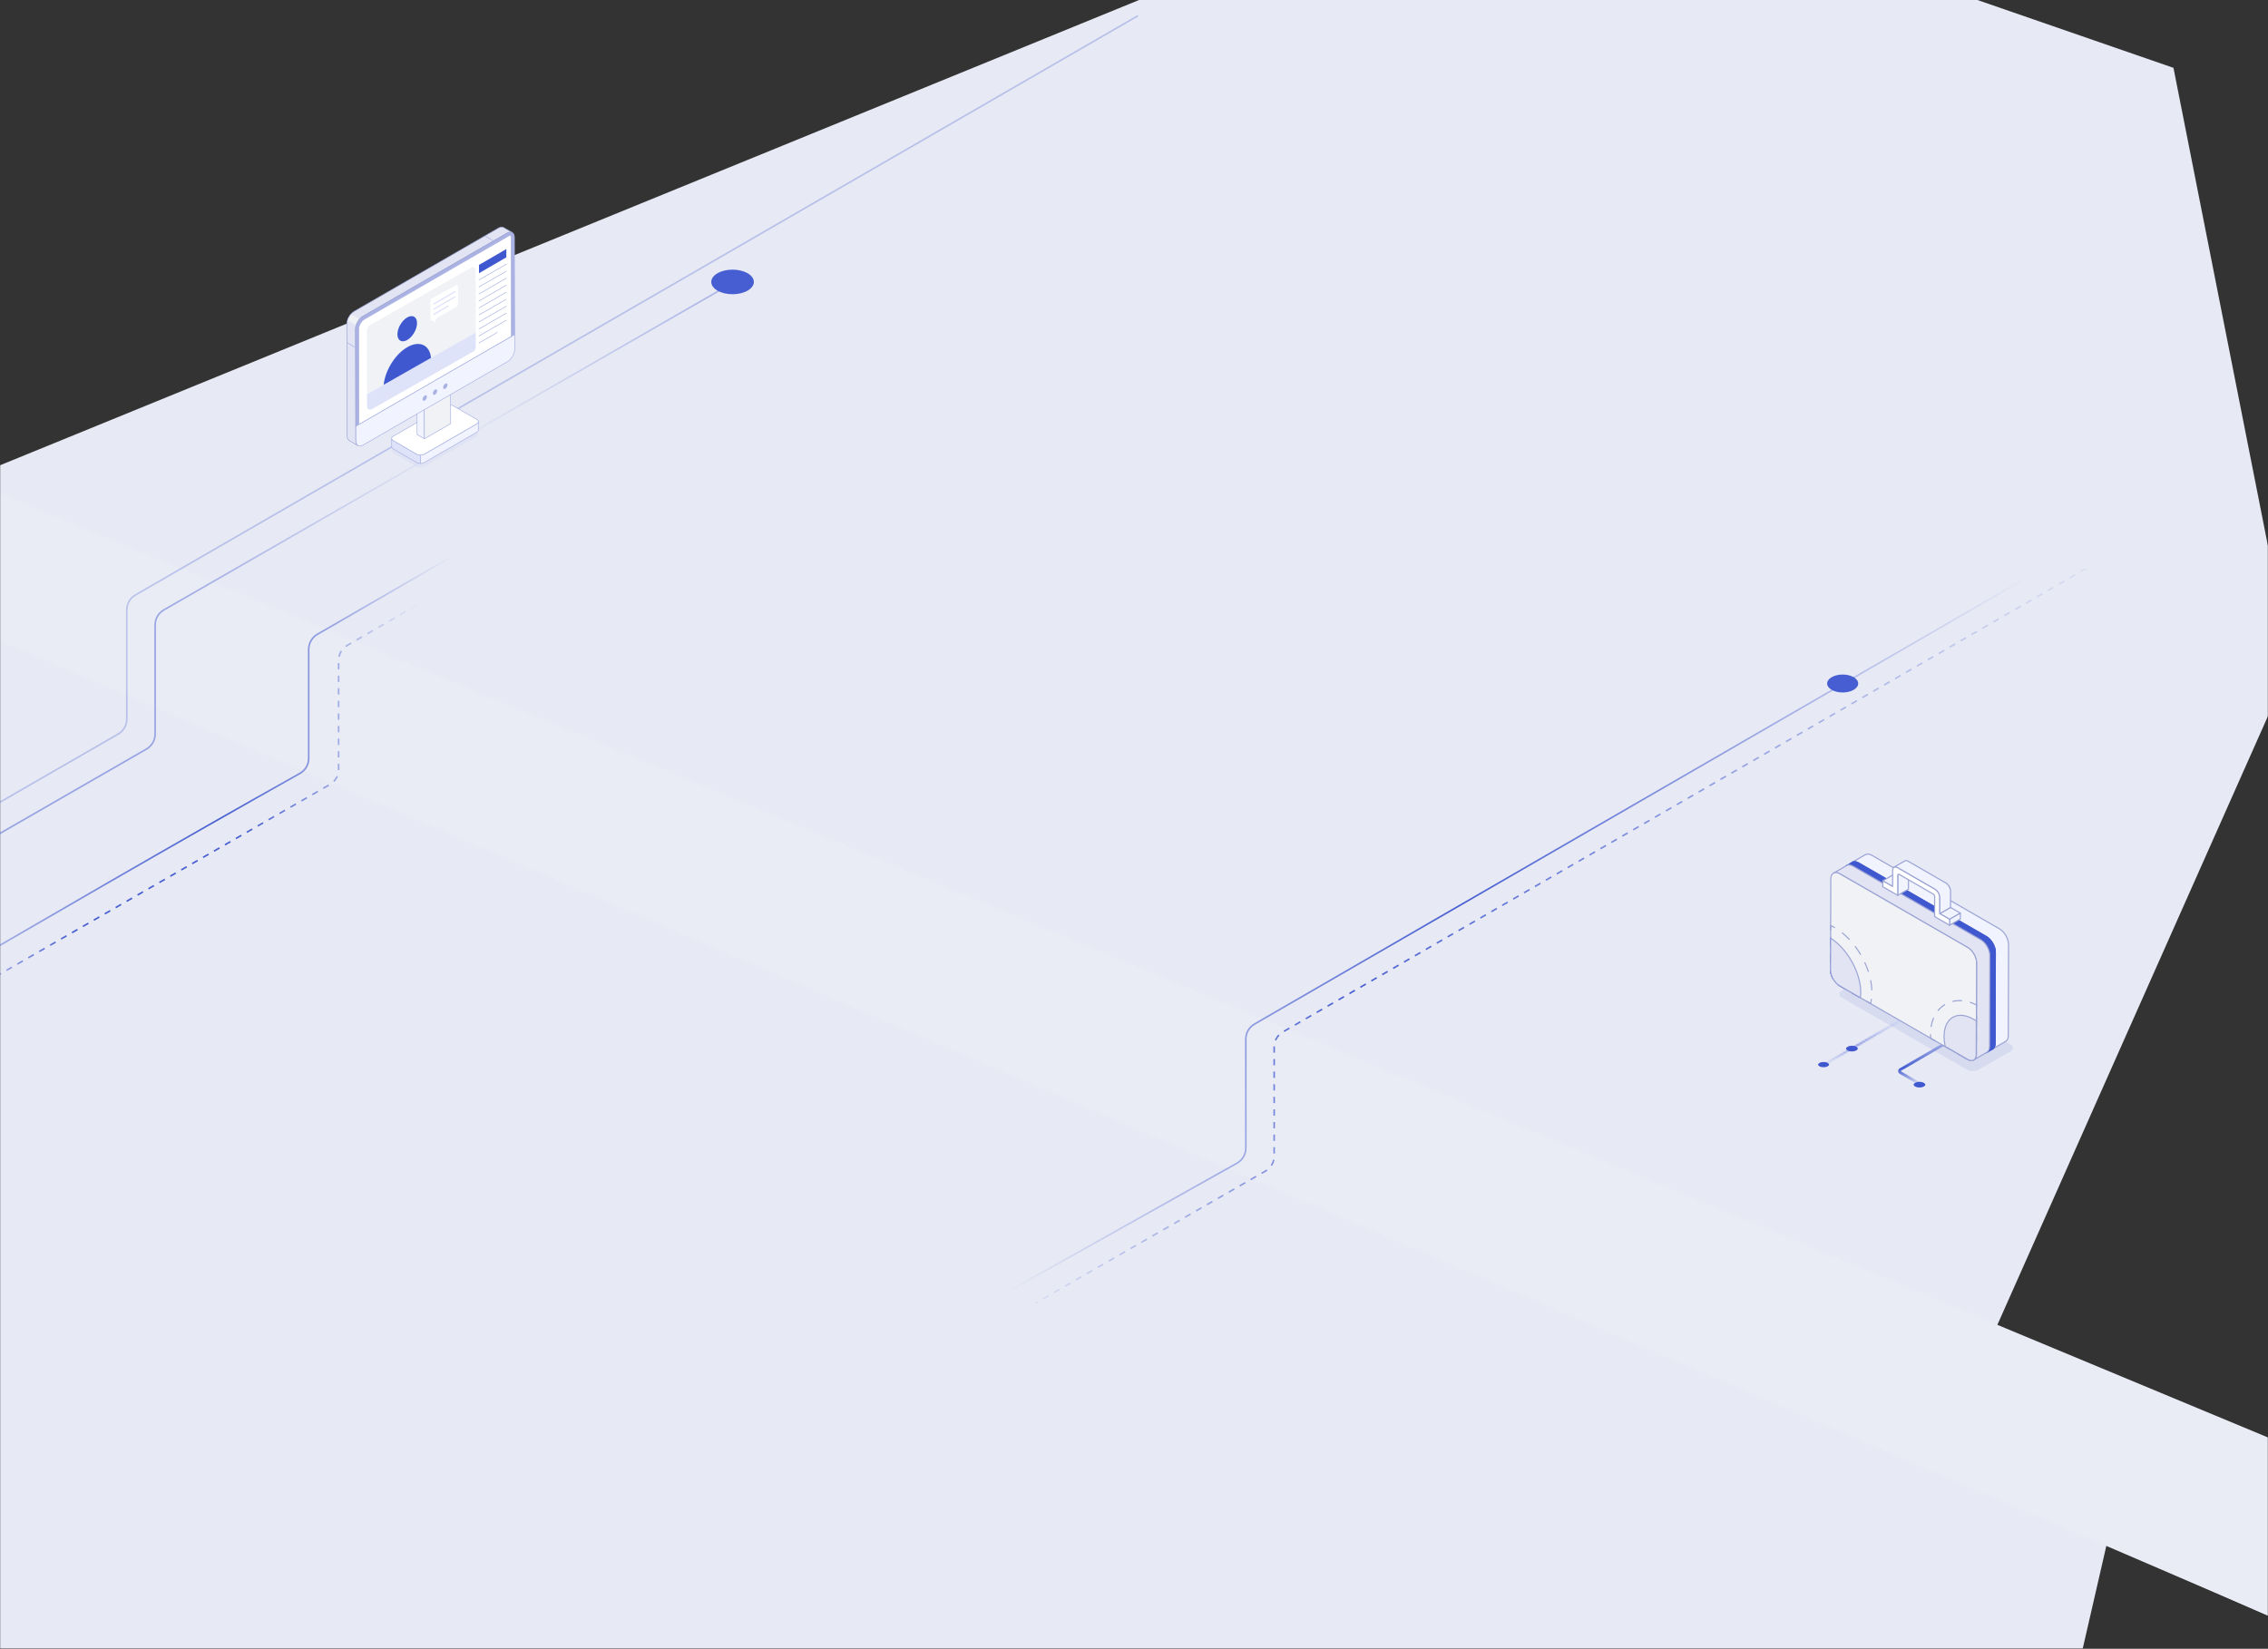 <svg width="1440" height="1047" viewBox="0 0 1440 1047" fill="none" xmlns="http://www.w3.org/2000/svg">
<rect x="0" y="0" width="1440" height="1047" fill="#333333" stroke="none"/>
<mask id="mask0_5168_14668" style="mask-type:alpha" maskUnits="userSpaceOnUse" x="0" y="-1" width="1440" height="1048">
<path d="M0 -1H1440V1047H0V-1Z" fill="#C4C4C4"/>
</mask>
<g mask="url(#mask0_5168_14668)">
<path d="M-43.884 375.193L1341.76 962.525L1149.5 1798.82L-183.558 1611.47L-992.083 1497.84L-879.206 710.949L-43.884 375.193Z" fill="#E7E9F4"/>
<path d="M967.344 -99.737L1379.98 43.081L1454.75 421.486L1267.63 842.538L-22.818 313.699C-28.069 311.547 -28.84 307.251 -24.308 305.399L967.344 -99.737Z" fill="#E7E9F4"/>
<path d="M-44.799 373.821L-36.797 316.881L1449 963.497L1449 1030L-44.799 373.821Z" fill="#EAECF5"/>
<path d="M-21.906 304.332L1456 919.499L1441.5 961.498L-38.258 327.28L-36.594 315.443C-36.187 312.541 -33.957 309.998 -30.325 308.29L-21.906 304.332Z" fill="url(#paint0_linear_5168_14668)"/>
<path d="M-42.642 358.476L1464.5 1006.5L1452 1031L-57.084 382.197L-49.255 377.732C-46.536 376.182 -44.843 374.136 -44.549 372.046L-42.642 358.476Z" fill="url(#paint1_linear_5168_14668)"/>
<path d="M1802.88 709.744L1668.31 773.555L566.136 1240.31L149.627 1804.15L1790.67 2088.69L1802.88 709.744Z" fill="url(#paint2_linear_5168_14668)"/>
</g>
<mask id="path-8-inside-1_5168_14668" fill="white">
<path d="M1157.84 676.503C1157.72 676.503 1157.6 676.44 1157.53 676.327C1157.44 676.159 1157.5 675.944 1157.66 675.847L1217.12 641.519C1217.28 641.42 1217.5 641.479 1217.6 641.647C1217.7 641.815 1217.64 642.03 1217.47 642.127L1158.02 676.455C1157.96 676.488 1157.9 676.503 1157.84 676.503Z"/>
</mask>
<path d="M1157.84 676.503C1157.72 676.503 1157.6 676.44 1157.53 676.327C1157.44 676.159 1157.5 675.944 1157.66 675.847L1217.12 641.519C1217.28 641.42 1217.5 641.479 1217.6 641.647C1217.7 641.815 1217.64 642.03 1217.47 642.127L1158.02 676.455C1157.96 676.488 1157.9 676.503 1157.84 676.503Z" fill="#F1F3FF"/>
<path d="M1157.53 676.327L1156.59 676.868L1156.6 676.876L1157.53 676.327ZM1157.66 675.847L1157.12 674.907L1157.12 674.907L1157.66 675.847ZM1217.12 641.519L1217.66 642.459L1217.67 642.454L1217.68 642.449L1217.12 641.519ZM1217.6 641.647L1218.54 641.106L1218.54 641.097L1217.6 641.647ZM1217.47 642.127L1218.01 643.067L1218.01 643.067L1217.47 642.127ZM1158.02 676.455L1157.47 675.515L1157.47 675.519L1158.02 676.455ZM1157.84 676.503V675.417C1158.09 675.417 1158.34 675.549 1158.47 675.778L1157.53 676.327L1156.6 676.876C1156.86 677.331 1157.34 677.589 1157.84 677.589V676.503ZM1157.53 676.327L1158.48 675.786C1158.68 676.139 1158.56 676.586 1158.21 676.787L1157.66 675.847L1157.12 674.907C1156.44 675.302 1156.2 676.178 1156.59 676.868L1157.53 676.327ZM1157.66 675.847L1158.21 676.787L1217.66 642.459L1217.12 641.519L1216.58 640.579L1157.12 674.907L1157.66 675.847ZM1217.12 641.519L1217.68 642.449C1217.3 642.675 1216.86 642.528 1216.66 642.197L1217.6 641.647L1218.54 641.097C1218.14 640.429 1217.26 640.165 1216.56 640.589L1217.12 641.519ZM1217.6 641.647L1216.66 642.187C1216.46 641.835 1216.58 641.388 1216.93 641.187L1217.47 642.127L1218.01 643.067C1218.7 642.672 1218.94 641.796 1218.54 641.106L1217.6 641.647ZM1217.47 642.127L1216.93 641.187L1157.47 675.515L1158.02 676.455L1158.56 677.395L1218.01 643.067L1217.47 642.127ZM1158.02 676.455L1157.47 675.519C1157.58 675.45 1157.71 675.417 1157.84 675.417V676.503V677.589C1158.08 677.589 1158.34 677.526 1158.57 677.391L1158.02 676.455Z" fill="url(#paint3_linear_5168_14668)" mask="url(#path-8-inside-1_5168_14668)"/>
<path d="M1157.85 674.381C1156.86 674.381 1155.9 674.607 1155.22 675C1154.67 675.316 1154.36 675.704 1154.36 676.065C1154.36 676.421 1154.66 676.805 1155.2 677.117C1155.88 677.51 1156.83 677.734 1157.82 677.734C1158.81 677.734 1159.77 677.508 1160.46 677.116C1161 676.8 1161.32 676.411 1161.32 676.049C1161.32 675.693 1161.01 675.309 1160.47 674.997C1159.8 674.606 1158.84 674.381 1157.85 674.381Z" fill="#3F58CF"/>
<path d="M1179.57 665.885C1179.57 665.502 1179.24 665.09 1178.66 664.755C1177.93 664.334 1176.91 664.092 1175.84 664.092C1174.78 664.092 1173.75 664.334 1173.02 664.757C1172.43 665.097 1172.09 665.514 1172.09 665.901C1172.09 666.285 1172.42 666.696 1173 667.032C1173.72 667.454 1174.75 667.695 1175.81 667.695C1176.88 667.695 1177.91 667.453 1178.64 667.03C1179.23 666.691 1179.56 666.274 1179.57 665.885Z" fill="#3F58CF"/>
<path d="M1239.18 700.694C1226.39 693.183 1219.22 688.973 1206.43 681.462C1205.97 681.191 1205.7 680.708 1205.7 680.169C1205.7 679.632 1205.97 679.15 1206.44 678.88L1259.37 648.107C1259.53 648.009 1259.75 648.064 1259.85 648.235C1259.95 648.402 1259.89 648.617 1259.72 648.716L1206.79 679.489C1206.55 679.632 1206.4 679.887 1206.4 680.172C1206.4 680.457 1206.54 680.713 1206.79 680.857L1239.53 700.088" stroke="url(#paint4_linear_5168_14668)" stroke-width="1.086"/>
<path d="M1218.7 687C1219.76 687 1220.79 687.242 1221.51 687.662C1222.1 688 1222.43 688.416 1222.43 688.802C1222.43 689.183 1222.11 689.593 1221.53 689.928C1220.81 690.348 1219.79 690.589 1218.73 690.589C1217.67 690.589 1216.65 690.348 1215.92 689.927C1215.34 689.588 1215 689.172 1215 688.786C1215 688.405 1215.33 687.994 1215.9 687.66C1216.62 687.241 1217.64 687 1218.7 687Z" fill="#3F58CF"/>
<g opacity="0.1">
<path d="M1276.46 663.149C1278.62 664.395 1278.64 666.42 1276.49 667.665L1256.52 679.174C1254.37 680.421 1250.87 680.421 1248.7 679.174L1169.5 633.588C1167.33 632.339 1167.33 630.317 1169.48 629.072L1189.45 617.563C1191.59 616.317 1195.09 616.313 1197.26 617.563L1276.46 663.149Z" fill="#3F58CF"/>
</g>
<path d="M1176.22 547.479C1176.41 547.381 1176.61 547.322 1176.8 547.283C1177.02 547.224 1177.26 547.204 1177.49 547.204C1178.28 547.204 1179.16 547.479 1180.08 548.008L1261.15 594.734C1264.32 596.556 1266.9 601.003 1266.88 604.647L1266.72 662.52C1266.72 662.755 1266.7 662.99 1266.68 663.206C1266.68 663.343 1266.66 663.48 1266.62 663.618C1266.58 663.852 1266.54 664.048 1266.48 664.244C1266.46 664.283 1266.46 664.302 1266.46 664.322C1266.39 664.558 1266.29 664.753 1266.19 664.95C1266.11 665.126 1265.99 665.283 1265.88 665.439C1265.74 665.655 1265.54 665.831 1265.35 665.987C1265.25 666.065 1265.15 666.145 1265.03 666.202L1273.42 661.332C1274.46 660.744 1275.1 659.471 1275.1 657.649L1275.26 599.796C1275.28 596.132 1272.71 591.685 1269.53 589.864L1188.47 543.138C1186.88 542.217 1185.42 542.139 1184.37 542.746L1176.22 547.479Z" fill="#F1F3FF"/>
<path d="M1265.03 666.553C1264.9 666.553 1264.78 666.486 1264.72 666.369C1264.63 666.202 1264.69 665.993 1264.85 665.898L1264.96 665.835C1265.01 665.802 1265.06 665.761 1265.12 665.713C1265.28 665.585 1265.46 665.43 1265.58 665.249C1265.7 665.082 1265.8 664.946 1265.87 664.803C1265.96 664.609 1266.05 664.431 1266.12 664.219C1266.14 664.168 1266.15 664.115 1266.16 664.088C1266.2 663.96 1266.24 663.776 1266.27 663.557C1266.31 663.41 1266.33 663.307 1266.33 663.204C1266.35 662.968 1266.36 662.743 1266.36 662.518L1266.52 604.644C1266.54 601.112 1264.05 596.802 1260.97 595.037L1179.9 548.312C1179.04 547.817 1178.2 547.555 1177.49 547.555C1177.25 547.555 1177.06 547.577 1176.89 547.622C1176.67 547.666 1176.52 547.719 1176.37 547.793C1176.2 547.878 1175.99 547.815 1175.9 547.647C1175.81 547.479 1175.87 547.27 1176.03 547.174L1184.18 542.441C1185.41 541.739 1186.99 541.879 1188.64 542.833L1269.7 589.558C1272.98 591.436 1275.63 596.029 1275.61 599.797L1275.45 657.649C1275.45 659.541 1274.79 660.958 1273.58 661.639L1265.33 666.434C1265.28 666.463 1265.24 666.491 1265.18 666.517C1265.14 666.542 1265.08 666.553 1265.03 666.553ZM1177.95 546.878C1178.67 546.961 1179.44 547.236 1180.25 547.702L1261.32 594.427C1264.6 596.305 1267.25 600.89 1267.22 604.648L1267.07 662.52C1267.07 662.766 1267.05 663.011 1267.03 663.236C1267.03 663.369 1267 663.54 1266.96 663.711C1266.92 663.926 1266.88 664.136 1266.82 664.345C1266.82 664.383 1266.81 664.398 1266.79 664.434C1266.74 664.594 1266.68 664.738 1266.61 664.875L1273.24 661.029C1274.21 660.477 1274.75 659.278 1274.75 657.649L1274.91 599.795C1274.93 596.253 1272.43 591.934 1269.35 590.168L1188.29 543.443C1186.86 542.619 1185.53 542.479 1184.54 543.051L1177.95 546.878Z" fill="#9AA3D4"/>
<path d="M1174.13 609.152C1174.13 612.796 1176.7 617.243 1179.88 619.085L1260.95 665.811C1262.71 666.83 1264.28 666.81 1265.34 665.988C1265.54 665.832 1265.74 665.655 1265.87 665.44C1265.99 665.282 1266.11 665.126 1266.19 664.95C1266.29 664.754 1266.38 664.558 1266.46 664.323C1266.46 664.303 1266.46 664.284 1266.48 664.244C1266.54 664.049 1266.58 663.853 1266.62 663.618C1266.66 663.481 1266.68 663.343 1266.68 663.207C1266.7 662.991 1266.72 662.756 1266.72 662.521L1266.87 604.648C1266.89 601.004 1264.32 596.557 1261.14 594.734L1180.08 548.008C1179.16 547.48 1178.27 547.205 1177.49 547.205C1177.25 547.205 1177.02 547.225 1176.8 547.283C1176.61 547.322 1176.41 547.381 1176.21 547.48C1176.21 547.48 1176.21 547.48 1176.19 547.48C1176.17 547.48 1176.17 547.499 1176.16 547.499C1175.02 548.067 1174.31 549.379 1174.31 551.3L1174.13 609.152Z" fill="white"/>
<path d="M1263.51 666.94C1262.66 666.94 1261.72 666.665 1260.77 666.114L1179.7 619.389C1176.44 617.495 1173.78 612.903 1173.78 609.151V609.15L1173.96 551.297C1173.96 549.301 1174.68 547.839 1176 547.184C1176 547.183 1176 547.18 1176 547.178C1176.04 547.161 1176.07 547.146 1176.11 547.137C1176.29 547.049 1176.5 546.983 1176.73 546.936C1176.93 546.881 1177.19 546.852 1177.49 546.852C1178.34 546.852 1179.27 547.137 1180.25 547.702L1261.32 594.426C1264.59 596.304 1267.24 600.89 1267.22 604.647L1267.07 662.52C1267.07 662.765 1267.05 663.011 1267.02 663.235C1267.03 663.369 1267 663.539 1266.95 663.711C1266.92 663.926 1266.88 664.135 1266.81 664.345C1266.81 664.383 1266.8 664.398 1266.79 664.434C1266.71 664.683 1266.6 664.891 1266.5 665.099C1266.41 665.305 1266.27 665.488 1266.15 665.649C1265.99 665.893 1265.76 666.097 1265.56 666.261C1264.98 666.715 1264.28 666.94 1263.51 666.94ZM1174.48 609.152C1174.48 612.681 1176.98 616.999 1180.06 618.78L1261.12 665.505C1262.68 666.404 1264.14 666.475 1265.12 665.709C1265.28 665.584 1265.46 665.429 1265.57 665.249C1265.7 665.082 1265.8 664.945 1265.86 664.803C1265.96 664.609 1266.05 664.431 1266.12 664.219C1266.13 664.168 1266.15 664.115 1266.16 664.087C1266.2 663.959 1266.23 663.776 1266.27 663.557C1266.31 663.41 1266.32 663.307 1266.32 663.204C1266.34 662.967 1266.36 662.742 1266.36 662.518L1266.52 604.644C1266.54 601.111 1264.05 596.802 1260.97 595.036L1179.9 548.312C1179.04 547.817 1178.2 547.555 1177.48 547.555C1177.25 547.555 1177.05 547.577 1176.89 547.621C1176.67 547.666 1176.52 547.719 1176.37 547.793C1176.34 547.805 1176.32 547.814 1176.29 547.82C1175.24 548.354 1174.66 549.589 1174.66 551.299L1174.48 609.152Z" fill="#3F58CF"/>
<path d="M1172.51 549.666C1172.59 549.627 1172.67 549.588 1172.74 549.549C1172.94 549.451 1173.14 549.393 1173.35 549.354C1173.57 549.295 1173.8 549.276 1174.04 549.276C1174.8 549.276 1175.69 549.53 1176.61 550.059L1257.67 596.785C1260.85 598.626 1263.42 603.074 1263.4 606.717L1263.25 664.591C1263.25 664.827 1263.23 665.061 1263.21 665.277C1263.19 665.414 1263.17 665.551 1263.15 665.689C1263.13 665.806 1263.11 665.924 1263.07 666.022C1263.07 666.041 1263.07 666.041 1263.07 666.061C1263.05 666.178 1263.01 666.277 1262.97 666.394C1262.89 666.63 1262.8 666.865 1262.68 667.061C1262.6 667.238 1262.5 667.375 1262.4 667.511C1262.38 667.511 1262.38 667.531 1262.38 667.531C1262.37 667.55 1262.35 667.59 1262.33 667.609C1262.19 667.786 1262.03 667.923 1261.87 668.06C1261.78 668.138 1261.66 668.217 1261.56 668.276L1265.05 666.261C1266.07 665.653 1266.72 664.379 1266.72 662.577L1266.89 604.704C1266.89 601.06 1264.32 596.613 1261.14 594.79L1180.1 548.064C1178.49 547.124 1177.04 547.046 1176 547.653L1172.51 549.666Z" fill="#3F58CF"/>
<path d="M1261.56 668.625C1261.44 668.625 1261.32 668.562 1261.25 668.45C1261.16 668.283 1261.21 668.068 1261.38 667.97C1261.46 667.919 1261.57 667.852 1261.65 667.784C1261.81 667.648 1261.93 667.535 1262.04 667.392C1262.08 667.339 1262.11 667.307 1262.13 667.284C1262.13 667.284 1262.13 667.283 1262.13 667.284C1262.22 667.154 1262.29 667.049 1262.35 666.916C1262.47 666.725 1262.55 666.524 1262.64 666.28C1262.69 666.136 1262.71 666.075 1262.72 666.003C1262.72 665.958 1262.72 665.931 1262.74 665.888C1262.77 665.829 1262.78 665.729 1262.8 665.633L1262.85 665.228C1262.87 665.04 1262.89 664.816 1262.89 664.591L1263.05 606.717C1263.07 603.193 1260.58 598.875 1257.49 597.089L1176.43 550.364C1175.59 549.883 1174.76 549.628 1174.03 549.628C1173.8 549.628 1173.6 549.65 1173.44 549.695C1173.21 549.738 1173.05 549.788 1172.9 549.866L1172.66 549.983C1172.49 550.067 1172.29 550.003 1172.19 549.836C1172.1 549.668 1172.16 549.459 1172.33 549.364L1175.82 547.35C1177.03 546.642 1178.61 546.789 1180.27 547.762L1261.32 594.486C1264.58 596.358 1267.24 600.943 1267.24 604.704L1267.06 662.579C1267.06 664.442 1266.41 665.857 1265.23 666.563L1261.73 668.581C1261.68 668.61 1261.62 668.625 1261.56 668.625ZM1263.42 666.088C1263.42 666.1 1263.42 666.11 1263.42 666.116C1263.4 666.228 1263.36 666.326 1263.33 666.431C1263.26 666.645 1263.19 666.818 1263.12 666.964L1264.87 665.954C1265.83 665.382 1266.36 664.181 1266.36 662.575L1266.54 604.7C1266.54 601.164 1264.04 596.855 1260.97 595.093L1179.92 548.368C1178.49 547.528 1177.15 547.382 1176.17 547.955L1174.46 548.947C1175.19 549.024 1175.99 549.299 1176.78 549.753L1257.85 596.479C1261.12 598.378 1263.77 602.971 1263.75 606.718L1263.6 664.59C1263.6 664.836 1263.58 665.081 1263.56 665.306L1263.5 665.735C1263.48 665.851 1263.46 665.973 1263.42 666.088Z" fill="#3F58CF"/>
<path d="M1170.66 611.224C1170.66 614.868 1173.23 619.316 1176.41 621.137L1257.47 667.862C1259.06 668.784 1260.52 668.88 1261.56 668.273C1261.65 668.215 1261.77 668.136 1261.87 668.057C1262.03 667.921 1262.18 667.783 1262.32 667.607C1262.34 667.587 1262.36 667.548 1262.38 667.529C1262.38 667.529 1262.38 667.509 1262.4 667.509C1262.5 667.372 1262.6 667.236 1262.67 667.059C1262.79 666.863 1262.89 666.628 1262.97 666.392C1263.01 666.275 1263.05 666.177 1263.07 666.059C1263.07 666.039 1263.07 666.039 1263.07 666.02C1263.1 665.922 1263.12 665.805 1263.14 665.686C1263.16 665.549 1263.18 665.412 1263.2 665.275C1263.22 665.059 1263.24 664.825 1263.24 664.589L1263.4 606.715C1263.42 603.072 1260.85 598.624 1257.67 596.783L1176.6 550.057C1175.68 549.529 1174.8 549.273 1174.03 549.273C1173.8 549.273 1173.56 549.293 1173.35 549.352C1173.13 549.391 1172.93 549.449 1172.74 549.547C1171.56 550.076 1170.84 551.408 1170.84 553.348L1170.66 611.224Z" fill="white"/>
<path d="M1260.06 669.012C1259.21 669.012 1258.27 668.728 1257.3 668.165L1176.23 621.44C1172.97 619.568 1170.31 614.983 1170.31 611.222L1170.48 553.347C1170.48 551.332 1171.25 549.831 1172.59 549.227C1172.8 549.126 1173.02 549.053 1173.29 549.005C1173.48 548.951 1173.73 548.922 1174.03 548.922C1174.88 548.922 1175.83 549.209 1176.78 549.751L1257.85 596.477C1261.12 598.376 1263.77 602.969 1263.75 606.716L1263.6 664.588C1263.6 664.834 1263.57 665.079 1263.55 665.305L1263.49 665.733C1263.47 665.849 1263.45 665.97 1263.42 666.086C1263.42 666.098 1263.41 666.108 1263.41 666.114C1263.39 666.226 1263.36 666.324 1263.33 666.429C1263.2 666.795 1263.09 667.043 1262.97 667.238C1262.9 667.415 1262.78 667.58 1262.68 667.712C1262.67 667.73 1262.66 667.746 1262.64 667.76C1262.64 667.763 1262.64 667.767 1262.63 667.771C1262.62 667.797 1262.59 667.831 1262.57 667.853C1262.43 668.03 1262.25 668.191 1262.1 668.321C1261.98 668.418 1261.85 668.508 1261.73 668.574C1261.24 668.867 1260.67 669.012 1260.06 669.012ZM1171.01 611.224C1171.01 614.761 1173.51 619.07 1176.58 620.831L1257.65 667.556C1259.09 668.389 1260.41 668.535 1261.38 667.969C1261.46 667.919 1261.56 667.85 1261.65 667.783C1261.8 667.647 1261.93 667.534 1262.04 667.391C1262.08 667.338 1262.1 667.306 1262.13 667.284C1262.12 667.284 1262.13 667.282 1262.13 667.284C1262.22 667.153 1262.29 667.048 1262.35 666.916C1262.46 666.724 1262.55 666.524 1262.63 666.279C1262.68 666.135 1262.71 666.074 1262.72 666.003C1262.72 665.957 1262.72 665.93 1262.74 665.887C1262.76 665.828 1262.78 665.728 1262.8 665.632L1262.85 665.227C1262.87 665.04 1262.89 664.815 1262.89 664.59L1263.05 606.716C1263.07 603.193 1260.57 598.874 1257.49 597.088L1176.43 550.364C1175.59 549.883 1174.76 549.628 1174.03 549.628C1173.79 549.628 1173.6 549.649 1173.44 549.694C1173.21 549.737 1173.05 549.787 1172.89 549.865C1171.8 550.356 1171.19 551.624 1171.19 553.351L1171.01 611.224Z" fill="#3F58CF"/>
<path d="M1164.32 554.378C1164.52 554.28 1164.71 554.22 1164.91 554.181C1165.12 554.122 1165.36 554.103 1165.59 554.103C1166.38 554.103 1167.26 554.378 1168.19 554.906L1249.25 601.632C1252.43 603.455 1255 607.901 1254.98 611.546L1254.82 669.418C1254.82 669.654 1254.8 669.888 1254.78 670.104C1254.78 670.241 1254.76 670.379 1254.72 670.516C1254.69 670.75 1254.65 670.947 1254.59 671.142C1254.57 671.181 1254.57 671.201 1254.57 671.22C1254.49 671.456 1254.39 671.651 1254.29 671.848C1254.22 672.025 1254.1 672.181 1253.98 672.337C1253.84 672.554 1253.65 672.729 1253.45 672.886C1253.35 672.964 1253.25 673.043 1253.14 673.101L1261.52 668.231C1262.56 667.642 1263.21 666.369 1263.21 664.547L1263.37 606.694C1263.39 603.031 1260.82 598.584 1257.64 596.762L1176.57 550.036C1174.98 549.116 1173.53 549.038 1172.47 549.644L1164.32 554.378Z" fill="#E2E4F4"/>
<path d="M1253.14 673.452C1253.01 673.452 1252.89 673.385 1252.83 673.266C1252.74 673.099 1252.8 672.892 1252.96 672.796L1253.08 672.729C1253.12 672.696 1253.17 672.657 1253.23 672.612C1253.39 672.484 1253.57 672.328 1253.69 672.148C1253.82 671.969 1253.91 671.839 1253.97 671.704C1254.07 671.509 1254.16 671.33 1254.23 671.115C1254.25 671.062 1254.27 671.007 1254.28 670.979C1254.31 670.861 1254.34 670.676 1254.38 670.456C1254.42 670.313 1254.43 670.209 1254.43 670.103C1254.46 669.864 1254.47 669.641 1254.47 669.418L1254.63 611.544C1254.65 608.013 1252.16 603.703 1249.08 601.937L1168.01 555.212C1167.15 554.717 1166.32 554.455 1165.6 554.455C1165.36 554.455 1165.17 554.477 1165 554.522C1164.79 554.566 1164.63 554.619 1164.48 554.693C1164.31 554.777 1164.11 554.713 1164.01 554.545C1163.92 554.378 1163.98 554.17 1164.15 554.074L1172.3 549.341C1173.52 548.641 1175.1 548.778 1176.75 549.733L1257.82 596.458C1261.09 598.336 1263.74 602.93 1263.72 606.697L1263.56 664.549C1263.56 666.441 1262.9 667.858 1261.7 668.539L1253.45 673.328C1253.4 673.36 1253.35 673.39 1253.29 673.417C1253.24 673.44 1253.19 673.452 1253.14 673.452ZM1166.05 553.777C1166.78 553.859 1167.55 554.135 1168.36 554.601L1249.43 601.326C1252.71 603.205 1255.35 607.789 1255.33 611.546L1255.18 669.419C1255.18 669.665 1255.16 669.911 1255.14 670.138C1255.14 670.272 1255.11 670.443 1255.07 670.61C1255.03 670.824 1254.99 671.033 1254.93 671.242C1254.93 671.28 1254.92 671.296 1254.9 671.332C1254.85 671.491 1254.79 671.636 1254.72 671.774L1261.35 667.927C1262.32 667.376 1262.86 666.176 1262.86 664.548L1263.02 606.694C1263.04 603.151 1260.54 598.833 1257.46 597.067L1176.4 550.342C1174.97 549.517 1173.64 549.379 1172.65 549.95L1166.05 553.777Z" fill="#9AA3D4"/>
<path d="M1162.24 616.053C1162.24 619.692 1164.8 624.143 1167.98 625.981L1181.16 633.589L1187.65 637.322L1225.79 659.309L1233.53 663.772L1249.04 672.709C1250.81 673.722 1252.38 673.71 1253.44 672.886C1253.64 672.733 1253.83 672.556 1253.97 672.333C1254.09 672.179 1254.21 672.026 1254.29 671.849C1254.39 671.65 1254.48 671.449 1254.56 671.213C1254.56 671.201 1254.56 671.179 1254.58 671.143C1254.63 670.942 1254.68 670.754 1254.72 670.519C1254.75 670.377 1254.78 670.236 1254.78 670.106C1254.8 669.882 1254.81 669.647 1254.81 669.411L1254.88 646.329L1254.91 638.168V638.156L1254.98 611.542C1254.99 607.903 1252.42 603.451 1249.24 601.626L1168.18 554.909C1167.25 554.379 1166.38 554.096 1165.59 554.096C1165.35 554.096 1165.12 554.12 1164.91 554.178C1164.7 554.214 1164.5 554.273 1164.32 554.378C1164.32 554.378 1164.32 554.378 1164.29 554.378C1164.28 554.378 1164.28 554.39 1164.26 554.39C1163.11 554.967 1162.4 556.275 1162.4 558.194L1162.32 587.694L1162.3 595.749L1162.24 616.053Z" fill="#F0F2F5"/>
<path d="M1251.62 673.839C1250.77 673.839 1249.83 673.563 1248.87 673.015L1167.81 626.286C1164.54 624.402 1161.89 619.813 1161.89 616.054L1162.06 558.196C1162.06 556.207 1162.78 554.745 1164.1 554.079C1164.12 554.068 1164.14 554.06 1164.17 554.053C1164.18 554.049 1164.2 554.044 1164.21 554.041C1164.4 553.945 1164.61 553.877 1164.85 553.836C1165.04 553.781 1165.3 553.748 1165.59 553.748C1166.43 553.748 1167.36 554.037 1168.36 554.607L1249.42 601.324C1252.69 603.204 1255.34 607.79 1255.33 611.546L1255.17 669.416C1255.17 669.663 1255.15 669.91 1255.13 670.146C1255.13 670.253 1255.11 670.411 1255.06 670.605C1255.03 670.827 1254.98 671.028 1254.92 671.243C1254.92 671.282 1254.91 671.294 1254.9 671.332C1254.81 671.581 1254.71 671.793 1254.61 672.003C1254.52 672.209 1254.39 672.377 1254.27 672.538C1254.13 672.756 1253.93 672.96 1253.66 673.169C1253.08 673.615 1252.38 673.839 1251.62 673.839ZM1162.59 616.054C1162.59 619.589 1165.09 623.905 1168.16 625.677L1249.22 672.405C1250.78 673.301 1252.25 673.372 1253.23 672.609C1253.44 672.451 1253.58 672.304 1253.68 672.146C1253.81 671.971 1253.91 671.839 1253.98 671.702C1254.06 671.518 1254.15 671.336 1254.23 671.124C1254.23 671.086 1254.24 671.046 1254.25 671.027C1254.29 670.86 1254.34 670.687 1254.37 670.467C1254.41 670.301 1254.43 670.194 1254.43 670.108C1254.45 669.859 1254.46 669.636 1254.46 669.413L1254.63 611.543C1254.64 608.012 1252.15 603.701 1249.07 601.933L1168.01 555.216C1167.12 554.708 1166.3 554.449 1165.59 554.449C1165.37 554.449 1165.17 554.472 1165 554.519C1164.78 554.559 1164.62 554.611 1164.49 554.686C1164.45 554.706 1164.42 554.72 1164.38 554.726C1163.33 555.278 1162.76 556.507 1162.76 558.195L1162.59 616.054Z" fill="#9AA3D4"/>
<path d="M1201.65 562.937L1208.47 558.983L1202.24 555.393L1195.42 559.346L1201.65 562.937Z" fill="#F1F3FF"/>
<path d="M1201.65 563.29C1201.59 563.29 1201.53 563.274 1201.48 563.243L1195.25 559.652C1195.14 559.589 1195.07 559.474 1195.07 559.348C1195.07 559.222 1195.14 559.106 1195.25 559.043L1202.06 555.088C1202.17 555.025 1202.31 555.025 1202.42 555.087L1208.64 558.678C1208.75 558.741 1208.82 558.857 1208.82 558.982C1208.82 559.108 1208.75 559.224 1208.64 559.287L1201.83 563.241C1201.78 563.274 1201.71 563.29 1201.65 563.29ZM1196.13 559.346L1201.65 562.532L1207.77 558.985L1202.24 555.798L1196.13 559.346Z" fill="#9AA3D4"/>
<path d="M1204.91 568.571L1211.73 564.616L1211.76 550.645L1204.94 554.599L1204.91 568.571Z" fill="#F1F3FF"/>
<path d="M1204.92 568.922C1204.85 568.922 1204.79 568.906 1204.74 568.874C1204.63 568.811 1204.56 568.695 1204.56 568.569L1204.59 554.598C1204.59 554.473 1204.66 554.358 1204.77 554.294L1211.59 550.34C1211.69 550.277 1211.83 550.277 1211.94 550.34C1212.05 550.402 1212.11 550.519 1212.11 550.645L1212.08 564.617C1212.08 564.742 1212.02 564.857 1211.91 564.921L1205.09 568.875C1205.04 568.906 1204.98 568.922 1204.92 568.922ZM1205.3 554.802L1205.27 567.959L1211.38 564.414L1211.41 551.256L1205.3 554.802Z" fill="#9AA3D4"/>
<path d="M1237.85 583.801L1244.66 579.846L1238.43 576.252L1231.61 580.207L1237.85 583.801Z" fill="#F1F3FF"/>
<path d="M1237.84 584.153C1237.78 584.153 1237.72 584.136 1237.67 584.106L1231.43 580.512C1231.32 580.449 1231.25 580.334 1231.25 580.208C1231.25 580.082 1231.32 579.966 1231.43 579.903L1238.25 575.948C1238.35 575.885 1238.49 575.885 1238.6 575.947L1244.83 579.541C1244.94 579.604 1245.01 579.719 1245.01 579.845C1245.01 579.971 1244.94 580.087 1244.83 580.15L1238.02 584.104C1237.96 584.137 1237.9 584.153 1237.84 584.153ZM1232.31 580.207L1237.84 583.396L1243.96 579.848L1238.42 576.659L1232.31 580.207Z" fill="#9AA3D4"/>
<path d="M1237.84 587.549L1244.65 583.595L1244.67 579.848L1237.85 583.802L1237.84 587.549Z" fill="#F1F3FF"/>
<path d="M1237.84 587.901C1237.78 587.901 1237.72 587.886 1237.67 587.854C1237.56 587.791 1237.49 587.674 1237.49 587.547L1237.5 583.801C1237.5 583.676 1237.57 583.56 1237.68 583.497L1244.49 579.543C1244.6 579.48 1244.73 579.48 1244.84 579.543C1244.95 579.606 1245.02 579.722 1245.02 579.848L1245.01 583.595C1245.01 583.72 1244.94 583.836 1244.83 583.899L1238.02 587.854C1237.96 587.885 1237.9 587.901 1237.84 587.901ZM1238.2 584.005L1238.19 586.938L1244.31 583.393L1244.31 580.46L1238.2 584.005Z" fill="#9AA3D4"/>
<path d="M1204.75 550.906C1203.05 549.928 1201.67 550.709 1201.67 552.657L1201.65 562.939L1195.42 559.347L1195.41 563.095L1204.91 568.572L1204.94 555.748C1204.94 555.209 1205.32 554.994 1205.79 555.265L1227.51 567.788C1227.98 568.058 1228.36 568.711 1228.36 569.249L1228.33 582.073L1237.83 587.55L1237.84 583.804L1231.61 580.209L1231.63 569.929C1231.64 567.981 1230.26 565.614 1228.57 564.636L1204.75 550.906Z" fill="white"/>
<path d="M1237.84 587.901C1237.78 587.901 1237.72 587.886 1237.66 587.854L1228.16 582.378C1228.05 582.315 1227.98 582.197 1227.98 582.073L1228.01 569.248C1228.01 568.84 1227.7 568.3 1227.34 568.093L1205.61 555.57C1205.49 555.499 1205.4 555.489 1205.36 555.509C1205.33 555.529 1205.29 555.612 1205.29 555.749L1205.26 568.573C1205.26 568.699 1205.19 568.814 1205.09 568.877C1204.98 568.939 1204.84 568.939 1204.73 568.877L1195.23 563.4C1195.12 563.337 1195.06 563.22 1195.06 563.094L1195.07 559.348C1195.07 559.222 1195.13 559.106 1195.24 559.044C1195.35 558.982 1195.48 558.982 1195.59 559.044L1201.3 562.332L1201.32 552.657C1201.32 551.589 1201.7 550.782 1202.39 550.384C1203.09 549.984 1203.99 550.06 1204.92 550.601L1228.74 564.332C1230.57 565.384 1231.99 567.842 1231.99 569.93L1231.96 580.008L1238.02 583.5C1238.13 583.563 1238.2 583.68 1238.2 583.806L1238.19 587.553C1238.19 587.677 1238.12 587.794 1238.01 587.857C1237.96 587.885 1237.9 587.901 1237.84 587.901ZM1228.69 581.869L1237.49 586.941L1237.5 584.005L1231.44 580.513C1231.33 580.45 1231.26 580.332 1231.26 580.206L1231.28 569.926C1231.29 568.098 1229.99 565.86 1228.39 564.94L1204.57 551.209C1203.86 550.799 1203.21 550.722 1202.74 550.991C1202.28 551.257 1202.03 551.849 1202.02 552.656L1202 562.938C1202 563.064 1201.93 563.179 1201.83 563.242C1201.72 563.304 1201.58 563.304 1201.47 563.242L1195.77 559.954L1195.76 562.89L1204.56 567.962L1204.59 555.746C1204.59 555.362 1204.74 555.052 1205.01 554.898C1205.28 554.743 1205.63 554.765 1205.97 554.959L1227.69 567.482C1228.27 567.814 1228.72 568.591 1228.72 569.248L1228.69 581.869Z" fill="#9AA3D4"/>
<path d="M1202.56 550.692C1203.12 550.364 1203.89 550.412 1204.74 550.904L1228.57 564.633C1230.26 565.617 1231.64 567.983 1231.63 569.933L1231.61 580.205L1238.42 576.256L1238.44 565.975C1238.45 564.024 1237.08 561.659 1235.38 560.683L1211.56 546.955C1210.71 546.462 1209.94 546.414 1209.37 546.733L1202.56 550.692Z" fill="#F1F3FF"/>
<path d="M1231.61 580.555C1231.55 580.555 1231.49 580.539 1231.43 580.508C1231.32 580.446 1231.26 580.329 1231.26 580.203L1231.28 569.931C1231.29 568.106 1229.99 565.865 1228.39 564.935L1204.57 551.208C1203.86 550.795 1203.21 550.72 1202.74 550.989L1202.74 550.994C1202.57 551.09 1202.35 551.035 1202.26 550.867C1202.16 550.7 1202.21 550.484 1202.38 550.386C1202.39 550.384 1202.39 550.381 1202.39 550.379L1209.2 546.427C1209.91 546.027 1210.8 546.108 1211.74 546.648L1235.56 560.375C1237.38 561.424 1238.81 563.882 1238.8 565.974L1238.78 576.254C1238.78 576.379 1238.71 576.495 1238.6 576.558L1231.78 580.507C1231.73 580.539 1231.67 580.555 1231.61 580.555ZM1204.06 550.227C1204.34 550.305 1204.63 550.429 1204.92 550.599L1228.75 564.326C1230.57 565.388 1231.99 567.85 1231.98 569.933L1231.96 579.592L1238.07 576.051L1238.09 565.972C1238.1 564.14 1236.81 561.905 1235.21 560.987L1211.39 547.258C1210.68 546.847 1210.03 546.768 1209.55 547.037L1204.06 550.227Z" fill="#9AA3D4"/>
<path d="M1187.66 637.673C1187.6 637.673 1187.54 637.657 1187.48 637.626L1185.05 636.221C1184.88 636.123 1184.82 635.908 1184.92 635.74C1185.01 635.571 1185.23 635.516 1185.4 635.611L1187.43 636.782C1187.6 636.054 1187.74 635.292 1187.85 634.511C1187.88 634.319 1188.05 634.185 1188.25 634.213C1188.44 634.24 1188.57 634.418 1188.54 634.61C1188.41 635.577 1188.22 636.52 1188 637.408C1187.97 637.514 1187.9 637.602 1187.8 637.645C1187.75 637.664 1187.71 637.673 1187.66 637.673Z" fill="#9AA3D4"/>
<path d="M1188.46 628.953C1188.27 628.953 1188.11 628.806 1188.11 628.617C1188.02 626.713 1187.79 624.736 1187.4 622.741C1187.36 622.55 1187.48 622.366 1187.67 622.328C1187.88 622.293 1188.05 622.417 1188.09 622.606C1188.48 624.636 1188.73 626.648 1188.81 628.587C1188.82 628.781 1188.67 628.945 1188.47 628.953C1188.47 628.953 1188.46 628.953 1188.46 628.953ZM1186.22 617.246C1186.07 617.246 1185.94 617.153 1185.89 617.004C1185.28 615.157 1184.55 613.299 1183.72 611.481C1183.63 611.304 1183.71 611.096 1183.89 611.014C1184.06 610.933 1184.27 611.01 1184.35 611.187C1185.2 613.028 1185.94 614.911 1186.56 616.784C1186.62 616.969 1186.52 617.167 1186.33 617.228C1186.3 617.24 1186.26 617.246 1186.22 617.246ZM1181.26 606.395C1181.14 606.395 1181.03 606.334 1180.96 606.222C1179.95 604.514 1178.84 602.852 1177.66 601.283C1177.55 601.127 1177.58 600.906 1177.73 600.79C1177.89 600.675 1178.11 600.705 1178.23 600.861C1179.41 602.45 1180.54 604.133 1181.56 605.863C1181.66 606.03 1181.61 606.245 1181.44 606.344C1181.38 606.379 1181.32 606.395 1181.26 606.395ZM1174.1 596.85C1174.01 596.85 1173.91 596.813 1173.84 596.741C1172.45 595.27 1170.99 593.911 1169.51 592.699C1169.36 592.576 1169.33 592.355 1169.46 592.204C1169.58 592.052 1169.8 592.031 1169.95 592.153C1171.46 593.383 1172.94 594.765 1174.36 596.257C1174.49 596.398 1174.48 596.62 1174.34 596.754C1174.27 596.818 1174.19 596.85 1174.1 596.85Z" fill="#9AA3D4"/>
<path d="M1162.32 590.861C1162.12 590.859 1161.97 590.702 1161.97 590.508L1161.97 587.695C1161.97 587.574 1162.04 587.463 1162.14 587.399C1162.24 587.335 1162.37 587.325 1162.48 587.379C1163.22 587.732 1164.01 588.148 1164.83 588.616L1164.99 588.709C1165.15 588.806 1165.21 589.02 1165.12 589.189C1165.02 589.358 1164.8 589.413 1164.64 589.317L1164.47 589.225C1163.86 588.871 1163.25 588.546 1162.68 588.257L1162.67 590.51C1162.67 590.704 1162.51 590.861 1162.32 590.861Z" fill="#9AA3D4"/>
<path d="M1180.7 633.661C1180.63 633.661 1180.58 633.646 1180.52 633.614L1176 631.01C1175.84 630.912 1175.78 630.697 1175.88 630.529C1175.97 630.36 1176.19 630.304 1176.36 630.4L1180.87 633.005C1181.04 633.102 1181.1 633.317 1181 633.485C1180.93 633.598 1180.82 633.661 1180.7 633.661ZM1171.66 628.452C1171.6 628.452 1171.54 628.437 1171.49 628.406L1167.81 626.286C1167.53 626.12 1167.25 625.935 1166.97 625.732C1166.81 625.617 1166.78 625.396 1166.9 625.24C1167.01 625.084 1167.23 625.053 1167.39 625.166C1167.64 625.354 1167.9 625.526 1168.17 625.679L1171.84 627.797C1172.01 627.894 1172.06 628.109 1171.97 628.277C1171.9 628.388 1171.78 628.452 1171.66 628.452ZM1163.82 621.859C1163.69 621.859 1163.57 621.794 1163.51 621.679C1162.58 620.013 1162.01 618.208 1161.91 616.598C1161.9 616.403 1162.05 616.236 1162.24 616.224C1162.44 616.2 1162.6 616.36 1162.61 616.552C1162.71 618.061 1163.25 619.76 1164.13 621.336C1164.22 621.506 1164.16 621.721 1163.99 621.814C1163.94 621.845 1163.88 621.859 1163.82 621.859ZM1162.26 611.714C1162.26 611.714 1162.26 611.714 1162.26 611.714C1162.06 611.712 1161.91 611.555 1161.91 611.361L1161.92 606.148C1161.92 605.953 1162.08 605.797 1162.27 605.797C1162.47 605.798 1162.63 605.956 1162.63 606.15L1162.61 611.363C1162.61 611.557 1162.45 611.714 1162.26 611.714ZM1162.29 601.288C1162.29 601.288 1162.29 601.288 1162.29 601.288C1162.1 601.286 1161.94 601.129 1161.94 600.935L1161.95 595.722C1161.95 595.527 1162.11 595.371 1162.31 595.371C1162.5 595.372 1162.66 595.53 1162.66 595.724L1162.64 600.937C1162.64 601.131 1162.48 601.288 1162.29 601.288Z" fill="#3F58CF"/>
<path d="M1162.24 616.054C1162.24 619.692 1164.8 624.143 1167.99 625.981L1181.16 633.589C1181.33 632.506 1181.41 631.34 1181.41 630.115C1181.41 617.621 1172.95 602.559 1162.3 595.752L1162.24 616.054Z" fill="#E2E4F4"/>
<path d="M1181.17 633.94C1181.11 633.94 1181.05 633.924 1180.99 633.892L1167.81 626.285C1164.55 624.401 1161.89 619.811 1161.89 616.053L1161.95 595.75C1161.95 595.622 1162.02 595.504 1162.13 595.442C1162.25 595.38 1162.38 595.384 1162.49 595.454C1173.3 602.359 1181.76 617.584 1181.76 630.113C1181.76 631.358 1181.68 632.545 1181.51 633.64C1181.49 633.756 1181.42 633.854 1181.32 633.904C1181.27 633.929 1181.22 633.94 1181.17 633.94ZM1162.6 616.054C1162.6 619.589 1165.1 623.905 1168.17 625.677L1180.89 633.023C1181 632.108 1181.06 631.132 1181.06 630.115C1181.06 618.01 1173.02 603.344 1162.65 596.4L1162.6 616.054Z" fill="#9AA3D4"/>
<path d="M1253.67 673.166L1253.43 672.903L1253.24 672.608C1253.45 672.449 1253.59 672.303 1253.69 672.145C1253.82 671.971 1253.92 671.839 1253.98 671.701C1254.07 671.518 1254.16 671.336 1254.23 671.124C1254.24 671.086 1254.25 671.046 1254.26 671.027C1254.3 670.86 1254.35 670.686 1254.38 670.467C1254.42 670.301 1254.44 670.194 1254.44 670.108C1254.46 669.859 1254.47 669.636 1254.47 669.413L1254.48 667.682C1254.48 667.488 1254.63 667.331 1254.83 667.331C1255.02 667.332 1255.18 667.489 1255.18 667.684L1255.17 669.414C1255.17 669.661 1255.16 669.908 1255.14 670.144C1255.14 670.251 1255.12 670.409 1255.07 670.603C1255.04 670.824 1254.99 671.026 1254.93 671.241C1254.93 671.28 1254.92 671.292 1254.91 671.33C1254.82 671.579 1254.72 671.79 1254.62 672.001C1254.53 672.206 1254.4 672.375 1254.27 672.536C1254.14 672.752 1253.94 672.958 1253.67 673.166ZM1248.21 672.574C1248.15 672.574 1248.09 672.559 1248.03 672.528L1243.16 669.718C1242.99 669.62 1242.93 669.406 1243.03 669.237C1243.13 669.068 1243.34 669.011 1243.51 669.108L1248.38 671.918C1248.55 672.015 1248.61 672.23 1248.51 672.398C1248.45 672.511 1248.33 672.574 1248.21 672.574ZM1238.46 666.954C1238.4 666.954 1238.34 666.939 1238.28 666.908L1233.41 664.098C1233.24 664 1233.18 663.785 1233.28 663.617C1233.38 663.448 1233.59 663.392 1233.76 663.488L1238.63 666.297C1238.8 666.395 1238.86 666.61 1238.76 666.778C1238.7 666.891 1238.58 666.954 1238.46 666.954ZM1254.84 662.408H1254.84C1254.65 662.407 1254.49 662.249 1254.49 662.055L1254.51 656.428C1254.51 656.235 1254.67 656.078 1254.86 656.078C1255.06 656.079 1255.21 656.236 1255.21 656.43L1255.2 662.057C1255.2 662.251 1255.04 662.408 1254.84 662.408ZM1228.71 661.334C1228.65 661.334 1228.59 661.319 1228.53 661.287L1225.63 659.613C1225.53 659.555 1225.46 659.452 1225.45 659.336C1225.4 658.607 1225.37 657.855 1225.37 657.035C1225.37 656.841 1225.53 656.683 1225.72 656.683C1225.92 656.683 1226.07 656.841 1226.07 657.035C1226.07 657.767 1226.1 658.444 1226.14 659.097L1228.88 660.677C1229.05 660.775 1229.11 660.99 1229.01 661.158C1228.95 661.271 1228.83 661.334 1228.71 661.334ZM1226.12 652.265C1226.1 652.265 1226.09 652.264 1226.07 652.261C1225.87 652.229 1225.74 652.049 1225.77 651.857C1226.1 649.901 1226.61 648.057 1227.32 646.378C1227.39 646.198 1227.59 646.114 1227.78 646.189C1227.95 646.264 1228.04 646.47 1227.96 646.648C1227.29 648.277 1226.78 650.068 1226.47 651.97C1226.44 652.142 1226.29 652.265 1226.12 652.265ZM1254.88 651.155H1254.88C1254.68 651.153 1254.53 650.996 1254.53 650.802L1254.54 645.175C1254.54 644.981 1254.7 644.824 1254.9 644.824C1255.09 644.826 1255.25 644.983 1255.25 645.177L1255.23 650.804C1255.23 650.998 1255.07 651.155 1254.88 651.155ZM1230.51 642.056C1230.44 642.056 1230.36 642.03 1230.29 641.976C1230.14 641.852 1230.12 641.631 1230.24 641.481C1231.47 639.989 1232.92 638.724 1234.55 637.722C1234.71 637.623 1234.93 637.672 1235.03 637.837C1235.13 638.002 1235.08 638.219 1234.91 638.321C1233.36 639.282 1231.97 640.496 1230.79 641.929C1230.72 642.012 1230.62 642.056 1230.51 642.056ZM1254.91 639.901C1254.72 639.9 1254.56 639.743 1254.56 639.549L1254.57 638.377C1253.34 637.778 1252.11 637.276 1250.9 636.886C1250.71 636.826 1250.61 636.627 1250.67 636.443C1250.73 636.259 1250.93 636.158 1251.11 636.217C1252.42 636.64 1253.75 637.187 1255.07 637.845C1255.19 637.904 1255.27 638.027 1255.27 638.16L1255.26 639.553C1255.26 639.745 1255.11 639.901 1254.91 639.901ZM1239.91 636.245C1239.75 636.245 1239.61 636.135 1239.57 635.974C1239.53 635.785 1239.64 635.596 1239.83 635.551C1241.68 635.122 1243.6 634.98 1245.53 635.112C1245.72 635.126 1245.86 635.293 1245.85 635.487C1245.84 635.682 1245.68 635.836 1245.48 635.814C1243.62 635.686 1241.77 635.822 1239.99 636.238C1239.96 636.243 1239.94 636.245 1239.91 636.245Z" fill="#9AA3D4"/>
<path d="M1234.33 658.248C1234.33 660.277 1234.57 662.371 1235.02 664.488L1249.39 672.766C1251.03 673.704 1252.48 673.693 1253.47 672.93C1253.65 672.788 1253.83 672.625 1253.96 672.418C1254.07 672.276 1254.18 672.134 1254.25 671.971C1254.34 671.785 1254.43 671.6 1254.51 671.381C1254.51 671.37 1254.51 671.348 1254.52 671.316C1254.57 671.13 1254.61 670.956 1254.65 670.737C1254.68 670.606 1254.7 670.476 1254.7 670.355C1254.72 670.148 1254.73 669.93 1254.73 669.711L1254.8 648.332C1254.25 647.961 1253.7 647.612 1253.13 647.285C1242.76 641.341 1234.33 646.249 1234.33 658.248Z" fill="#E2E4F4"/>
<path d="M1251.77 673.838C1250.98 673.838 1250.11 673.583 1249.22 673.072L1234.85 664.792C1234.76 664.742 1234.7 664.657 1234.68 664.56C1234.22 662.377 1233.98 660.254 1233.98 658.247C1233.98 652.3 1236.01 647.851 1239.69 645.719C1243.35 643.6 1248.18 644.045 1253.3 646.98C1253.87 647.306 1254.44 647.663 1255 648.04C1255.09 648.106 1255.15 648.215 1255.15 648.332L1255.08 669.712C1255.08 669.941 1255.07 670.172 1255.05 670.391C1255.05 670.493 1255.03 670.646 1254.99 670.822C1254.96 671.025 1254.91 671.213 1254.85 671.414C1254.76 671.723 1254.66 671.918 1254.57 672.112C1254.48 672.308 1254.36 672.47 1254.25 672.615C1254.11 672.821 1253.93 673.013 1253.68 673.207C1253.14 673.63 1252.49 673.838 1251.77 673.838ZM1235.33 664.262L1249.57 672.463C1251.01 673.287 1252.35 673.355 1253.25 672.654C1253.44 672.509 1253.57 672.375 1253.66 672.23C1253.79 672.065 1253.87 671.947 1253.93 671.824C1254.01 671.651 1254.09 671.486 1254.16 671.295C1254.17 671.259 1254.17 671.223 1254.18 671.204C1254.23 671.047 1254.27 670.887 1254.3 670.688C1254.33 670.537 1254.35 670.438 1254.35 670.358C1254.37 670.125 1254.38 669.92 1254.38 669.714L1254.45 648.521C1253.95 648.192 1253.45 647.879 1252.95 647.593C1248.06 644.789 1243.47 644.34 1240.04 646.331C1236.59 648.332 1234.69 652.565 1234.69 658.25C1234.69 660.16 1234.91 662.181 1235.33 664.262Z" fill="#9AA3D4"/>
<path d="M840.5 33L201.491 402.823C198.093 404.789 196.001 408.417 196.001 412.343V481.549C196.001 485.532 193.903 489.172 190.429 491.12C42.294 574.165 -182 707 -182 707" stroke="url(#paint5_linear_5168_14668)"/>
<path d="M846.5 48.5L220.5 409.825C217.096 411.789 214.999 415.421 214.999 419.352V488.634C214.999 492.572 212.852 496.234 209.437 498.196C74.261 575.875 -3.229 620.405 -140 699" stroke="url(#paint6_linear_5168_14668)" stroke-dasharray="4 4"/>
<path opacity="0.3" d="M722.5 10L85.996 377.824C82.595 379.789 80.5 383.419 80.5 387.348V456.643C80.5 460.576 78.4 464.21 74.992 466.174L-175.5 610.5" stroke="url(#paint7_linear_5168_14668)"/>
<path opacity="0.5" d="M471.5 176L104.016 387.328C100.604 389.29 98.5 392.927 98.5 396.863V466.14C98.5 470.075 96.398 473.71 92.989 475.673L-182 634" stroke="url(#paint8_linear_5168_14668)"/>
<path d="M474.676 184.555C469.397 187.602 460.838 187.602 455.559 184.555C450.279 181.507 450.279 176.566 455.559 173.518C460.838 170.471 469.397 170.471 474.676 173.518C479.955 176.566 479.955 181.507 474.676 184.555Z" fill="url(#paint9_linear_5168_14668)"/>
<path d="M1324.5 361L814.502 655.325C811.097 657.29 809 660.921 809 664.852V734.132C809 738.071 806.894 741.709 803.478 743.671L657.5 827.5" stroke="url(#paint10_linear_5168_14668)" stroke-dasharray="4 4"/>
<path d="M1331.5 341L796.494 650.323C793.094 652.289 791 655.919 791 659.846V729.058C791 733.037 788.852 736.705 785.382 738.652L627 827.5" stroke="url(#paint11_linear_5168_14668)"/>
<path d="M1176.92 438.075C1173.07 440.298 1166.82 440.298 1162.97 438.075C1159.12 435.852 1159.12 432.248 1162.97 430.025C1166.82 427.802 1173.07 427.802 1176.92 430.025C1180.77 432.248 1180.77 435.852 1176.92 438.075Z" fill="url(#paint12_linear_5168_14668)"/>
<g clip-path="url(#clip0_5168_14668)">
<g opacity="0.1">
<path d="M249.684 284.966C248.358 285.733 248.35 286.973 249.669 287.739L264.546 296.384C265.864 297.15 268.005 297.15 269.333 296.384L302.712 277.112C304.039 276.346 304.046 275.105 302.728 274.339L287.851 265.694C286.533 264.928 284.392 264.928 283.065 265.694L249.684 284.966Z" fill="#A7B2E6"/>
</g>
<path d="M264.547 288.42L249.669 279.777C249.012 279.4 248.683 278.897 248.683 278.404L248.702 283.723C248.702 284.216 249.03 284.719 249.688 285.095L264.557 293.748C265.222 294.132 266.093 294.322 266.965 294.32V288.998C266.089 289.002 265.213 288.811 264.547 288.42Z" fill="#DFE3F9"/>
<path d="M266.952 294.514C266.014 294.514 265.129 294.301 264.46 293.916L249.59 285.263C248.902 284.869 248.507 284.306 248.507 283.722L248.488 278.414C248.488 278.411 248.488 278.407 248.488 278.403C248.488 278.296 248.575 278.21 248.683 278.209C248.79 278.209 248.876 278.295 248.877 278.403V278.411C248.88 278.849 249.203 279.285 249.766 279.608L264.645 288.251L264.646 288.251C265.252 288.607 266.063 288.803 266.933 288.803C266.943 288.803 266.953 288.803 266.964 288.803H266.964C267.016 288.803 267.065 288.823 267.101 288.86C267.138 288.896 267.159 288.945 267.159 288.997V294.319C267.159 294.431 267.064 294.51 266.952 294.514ZM248.881 279.386L248.896 283.722C248.896 284.164 249.221 284.603 249.785 284.927L264.655 293.58C265.222 293.907 265.968 294.098 266.77 294.123V289.191C265.893 289.167 265.074 288.956 264.448 288.587L249.57 279.945C249.29 279.783 249.057 279.593 248.881 279.386Z" fill="#A9B2E2"/>
<path d="M303.705 267.762C303.705 268.264 303.377 268.767 302.71 269.154L269.328 288.421C268.669 288.803 267.814 288.995 266.96 289V294.322C267.822 294.32 268.684 294.13 269.347 293.75L302.719 274.473C303.386 274.086 303.724 273.583 303.724 273.08L303.705 267.762Z" fill="#F1F3FF"/>
<path d="M266.967 294.515C266.915 294.515 266.866 294.494 266.83 294.458C266.794 294.421 266.773 294.371 266.773 294.32V288.998C266.773 288.891 266.86 288.804 266.967 288.804C267.826 288.799 268.632 288.602 269.239 288.252L302.62 268.984C303.199 268.649 303.518 268.214 303.518 267.761C303.518 267.653 303.605 267.567 303.713 267.566C303.82 267.566 303.906 267.653 303.907 267.76L303.927 273.079C303.927 273.674 303.535 274.228 302.824 274.64L269.451 293.917C268.782 294.3 267.9 294.513 266.968 294.515L266.967 294.515ZM267.162 289.189V294.122C267.954 294.094 268.692 293.903 269.258 293.58L302.63 274.303C303.215 273.964 303.538 273.529 303.538 273.079L303.522 268.746C303.344 268.958 303.107 269.152 302.814 269.321L269.432 288.588C268.815 288.946 268.015 289.157 267.162 289.189Z" fill="#A9B2E2"/>
<path d="M249.682 277.005C248.356 277.771 248.348 279.011 249.667 279.777L264.544 288.422C265.862 289.189 268.003 289.189 269.331 288.422L302.71 269.15C304.037 268.384 304.044 267.144 302.726 266.378L287.849 257.733C286.531 256.967 284.39 256.967 283.063 257.733L249.682 277.005Z" fill="white"/>
<path d="M266.934 289.188C266.032 289.188 265.131 288.99 264.446 288.592L249.569 279.946C248.872 279.54 248.488 278.99 248.488 278.396C248.489 277.799 248.878 277.245 249.585 276.838L282.966 257.566C284.345 256.77 286.579 256.77 287.948 257.566L302.825 266.211C303.522 266.617 303.906 267.167 303.905 267.761C303.905 268.359 303.515 268.913 302.808 269.321L269.429 288.593C268.739 288.99 267.835 289.188 266.934 289.188ZM285.459 257.351C284.627 257.351 283.795 257.535 283.159 257.901L249.779 277.174C249.197 277.51 248.876 277.944 248.876 278.397C248.875 278.846 249.191 279.277 249.764 279.61L264.641 288.256C265.901 288.989 267.962 288.988 269.233 288.256L302.612 268.983C303.193 268.647 303.515 268.213 303.515 267.759C303.515 267.31 303.2 266.879 302.627 266.547L287.75 257.901C287.12 257.535 286.29 257.351 285.459 257.351Z" fill="#A9B2E2"/>
<path d="M269.465 278.658L264.824 275.962L264.756 251.803L269.396 254.5L269.465 278.658Z" fill="#F1F3FF"/>
<path d="M269.462 278.854C269.428 278.854 269.394 278.845 269.364 278.827L264.723 276.131C264.664 276.096 264.626 276.032 264.626 275.963L264.558 251.804C264.558 251.734 264.595 251.67 264.655 251.635C264.716 251.601 264.789 251.601 264.85 251.635L269.49 254.332C269.549 254.368 269.587 254.431 269.587 254.5L269.656 278.659C269.656 278.729 269.619 278.793 269.559 278.828C269.528 278.845 269.495 278.854 269.462 278.854ZM265.015 275.851L269.267 278.321L269.198 254.612L264.947 252.142L265.015 275.851Z" fill="#A9B2E2"/>
<path d="M269.396 254.5L264.756 251.803L281.434 242.174L286.075 244.87L269.396 254.5Z" fill="white"/>
<path d="M269.392 254.695C269.359 254.695 269.325 254.686 269.295 254.669L264.654 251.972C264.594 251.937 264.558 251.873 264.558 251.804C264.558 251.734 264.595 251.671 264.655 251.636L281.333 242.007C281.394 241.972 281.468 241.972 281.528 242.007L286.169 244.703C286.229 244.739 286.265 244.802 286.265 244.872C286.265 244.941 286.228 245.005 286.168 245.04L269.49 254.669C269.46 254.686 269.426 254.695 269.392 254.695ZM265.14 251.804L269.392 254.276L285.683 244.871L281.431 242.399L265.14 251.804Z" fill="#A9B2E2"/>
<path d="M286.061 244.871L286.13 269.03L269.451 278.659L269.383 254.501L286.061 244.871Z" fill="#F0F2F5"/>
<path d="M269.451 278.853C269.418 278.853 269.384 278.844 269.354 278.827C269.294 278.793 269.257 278.728 269.257 278.659L269.188 254.5C269.188 254.43 269.224 254.366 269.285 254.331L285.963 244.702C286.024 244.667 286.097 244.667 286.158 244.701C286.218 244.736 286.255 244.8 286.255 244.87L286.324 269.028C286.324 269.098 286.287 269.162 286.227 269.197L269.548 278.827C269.518 278.845 269.484 278.853 269.451 278.853ZM269.576 254.612L269.645 278.323L285.936 268.917L285.867 245.206L269.576 254.612Z" fill="#A9B2E2"/>
<path d="M326.603 150.689C326.594 147.703 324.48 146.499 321.882 147.999L230.318 200.864C227.719 202.364 225.619 206.001 225.627 208.988L225.802 270.779L326.778 212.481L326.603 150.689Z" fill="#A9B2E2"/>
<path d="M225.799 270.973C225.766 270.973 225.733 270.964 225.702 270.947C225.642 270.913 225.605 270.848 225.605 270.779L225.43 208.988C225.421 205.944 227.569 202.224 230.217 200.695L321.781 147.83C323.106 147.064 324.361 146.948 325.315 147.497C326.265 148.044 326.789 149.176 326.794 150.688L326.969 212.48C326.969 212.549 326.932 212.614 326.872 212.648L225.897 270.947C225.867 270.964 225.833 270.973 225.799 270.973ZM323.989 147.546C323.376 147.546 322.69 147.754 321.976 148.167L230.412 201.031C227.87 202.499 225.81 206.067 225.819 208.986L225.993 270.442L326.581 212.368L326.405 150.689C326.402 149.321 325.946 148.308 325.122 147.834C324.786 147.641 324.405 147.546 323.989 147.546Z" fill="#A9B2E2"/>
<path d="M227.749 208.982C227.743 206.755 229.44 203.818 231.381 202.697L322.945 149.833C323.511 149.506 323.87 149.471 323.998 149.471C324.453 149.471 324.49 150.408 324.491 150.696L324.663 213.705L227.914 269.568L227.749 208.982Z" fill="white"/>
<path d="M227.914 269.761C227.88 269.761 227.847 269.752 227.816 269.735C227.756 269.701 227.719 269.637 227.719 269.567L227.555 208.982C227.549 206.695 229.291 203.679 231.284 202.528L322.848 149.664C323.431 149.326 323.818 149.275 323.998 149.275C324.592 149.275 324.684 150.164 324.685 150.694L324.857 213.704C324.857 213.773 324.82 213.838 324.76 213.872L228.01 269.735C227.98 269.753 227.947 269.761 227.914 269.761ZM323.998 149.665C323.91 149.665 323.581 149.689 323.042 150L231.478 202.865C229.589 203.955 227.938 206.813 227.943 208.982L228.107 269.231L324.469 213.593L324.297 150.695C324.295 150.108 324.167 149.665 323.998 149.665Z" fill="#A9B2E2"/>
<path d="M225.809 270.78L225.834 279.922C225.843 282.908 227.956 284.113 230.555 282.613L322.119 229.748C324.718 228.247 326.818 224.611 326.809 221.624L326.784 212.482L225.809 270.78Z" fill="#F1F3FF"/>
<path d="M228.443 283.454C227.96 283.454 227.513 283.341 227.117 283.113C226.168 282.567 225.644 281.434 225.639 279.922L225.613 270.78C225.613 270.711 225.65 270.646 225.71 270.612L326.686 212.313C326.746 212.278 326.819 212.279 326.88 212.313C326.94 212.347 326.977 212.411 326.977 212.481L327.003 221.623C327.011 224.666 324.863 228.387 322.215 229.916L230.651 282.78C229.876 283.228 229.124 283.454 228.443 283.454ZM226.001 270.892L226.027 279.922C226.031 281.288 226.486 282.303 227.31 282.777C228.142 283.254 229.258 283.136 230.456 282.444L322.02 229.579C324.562 228.112 326.622 224.544 326.613 221.624L326.588 212.818L226.001 270.892Z" fill="#A9B2E2"/>
<path d="M325.236 147.668C324.379 147.168 323.196 147.244 321.885 148.002L230.319 200.863C229.561 201.303 228.84 201.933 228.211 202.668C227.764 203.176 227.369 203.73 227.028 204.321C226.604 205.049 226.262 205.815 226.027 206.588C225.769 207.4 225.625 208.212 225.633 208.984L225.83 279.924C225.838 281.403 226.361 282.45 227.203 282.942L221.766 279.78C220.924 279.287 220.401 278.241 220.393 276.762L220.196 205.822C220.188 205.057 220.324 204.252 220.575 203.448C220.818 202.675 221.159 201.909 221.576 201.188C221.925 200.597 222.319 200.029 222.766 199.52C223.395 198.777 224.116 198.147 224.882 197.708L316.447 144.839C317.759 144.08 318.942 144.02 319.799 144.513L325.236 147.668Z" fill="#E2E4F4"/>
<path d="M228.214 202.669C227.767 203.177 227.372 203.731 227.031 204.322C226.607 205.05 226.266 205.816 226.03 206.589L220.578 203.45C220.821 202.677 221.162 201.911 221.579 201.19C221.928 200.598 222.322 200.03 222.77 199.521L228.214 202.669Z" fill="#F0F2F5"/>
<path d="M227.203 283.139C227.17 283.139 227.137 283.13 227.106 283.112V283.112L227.105 283.111L221.667 279.948C220.727 279.397 220.205 278.267 220.197 276.763L220 205.823C219.992 204.342 220.492 202.661 221.407 201.091C222.31 199.536 223.509 198.276 224.784 197.54L316.349 144.671C317.672 143.907 318.931 143.791 319.895 144.345L325.325 147.496C325.328 147.498 325.331 147.499 325.333 147.501L325.335 147.502L325.335 147.503C325.428 147.556 325.459 147.676 325.405 147.769C325.351 147.861 325.231 147.892 325.14 147.839L325.128 147.832C324.303 147.358 323.186 147.478 321.983 148.172L230.418 201.034C229.2 201.74 228.056 202.943 227.197 204.422C226.307 205.951 225.821 207.573 225.828 208.986L226.025 279.927C226.032 281.288 226.485 282.3 227.301 282.777C227.394 282.831 227.425 282.95 227.371 283.043C227.336 283.104 227.271 283.139 227.203 283.139ZM318.554 144.389C317.94 144.389 317.255 144.597 316.543 145.008L224.979 197.877C223.762 198.579 222.612 199.79 221.743 201.287C220.863 202.798 220.382 204.409 220.389 205.822L220.587 276.762C220.593 278.122 221.047 279.134 221.863 279.613L226.134 282.096C225.812 281.52 225.642 280.784 225.637 279.927L225.44 208.986C225.432 207.505 225.937 205.813 226.862 204.224C227.754 202.689 228.948 201.436 230.224 200.696L321.789 147.834C322.554 147.392 323.294 147.165 323.967 147.156L319.702 144.681C319.36 144.487 318.974 144.389 318.554 144.389Z" fill="#9AA3D4"/>
<path d="M271.077 251.977C271.077 252.854 270.465 253.917 269.701 254.356C268.94 254.794 268.323 254.445 268.32 253.569C268.317 252.692 268.933 251.629 269.694 251.189C270.453 250.75 271.074 251.101 271.077 251.977Z" fill="#A9B2E2"/>
<path d="M277.597 248.214C277.597 249.09 276.984 250.154 276.221 250.593C275.46 251.03 274.842 250.682 274.84 249.805C274.837 248.929 275.452 247.866 276.213 247.426C276.973 246.986 277.594 247.337 277.597 248.214Z" fill="#A9B2E2"/>
<path d="M284.116 244.452C284.116 245.328 283.504 246.392 282.74 246.831C281.98 247.268 281.362 246.92 281.359 246.043C281.356 245.167 281.972 244.104 282.733 243.664C283.493 243.225 284.113 243.575 284.116 244.452Z" fill="#A9B2E2"/>
<path d="M225.481 220.754C225.448 220.754 225.414 220.745 225.384 220.727L220.097 217.673C220.005 217.619 219.973 217.501 220.026 217.408C220.08 217.314 220.2 217.283 220.292 217.337L225.578 220.391C225.671 220.445 225.703 220.563 225.65 220.656C225.614 220.719 225.548 220.754 225.481 220.754Z" fill="#A9B2E2"/>
<path d="M313.192 153.092C313.158 153.092 313.125 153.083 313.094 153.066L307.808 150.011C307.716 149.958 307.683 149.839 307.737 149.746C307.791 149.652 307.911 149.621 308.002 149.675L313.289 152.729C313.381 152.783 313.413 152.902 313.36 152.995C313.323 153.057 313.258 153.092 313.192 153.092Z" fill="#A9B2E2"/>
<path d="M299.174 169.936L235.059 206.4C233.75 207.145 232.942 208.537 232.945 210.044L233.044 250.343L302.056 211.093L301.96 171.553C301.956 170.124 300.415 169.23 299.174 169.936Z" fill="#F0F2F5"/>
<path d="M258.537 201.589C261.975 199.604 264.774 201.194 264.785 205.145C264.797 209.096 262.015 213.913 258.577 215.898C255.142 217.882 252.343 216.287 252.332 212.335C252.321 208.384 255.102 203.572 258.537 201.589Z" fill="#3F58CF"/>
<path d="M258.59 220.481C266.952 215.654 273.753 219.528 273.78 229.133L243.504 246.613C243.476 237.008 250.232 225.307 258.59 220.481Z" fill="#3F58CF"/>
<path d="M233.051 250.343L233.066 258.143C233.069 259.679 234.728 260.641 236.063 259.882L300.533 223.215C301.493 222.669 302.085 221.649 302.082 220.545L302.063 211.094L233.051 250.343Z" fill="#DFE3F9"/>
<path d="M289.422 181.047C290.163 180.618 290.766 180.965 290.768 181.819L290.807 192.806C290.809 193.66 290.211 194.702 289.47 195.131L277.66 201.733L275.241 205.556L275.234 203.137L274.611 203.497C273.87 203.926 273.267 203.579 273.264 202.726L273.226 191.738C273.223 190.884 273.822 189.842 274.563 189.413L289.422 181.047Z" fill="white"/>
<path d="M275.414 193.414C275.281 193.414 275.149 193.345 275.078 193.22C274.97 193.034 275.034 192.796 275.22 192.689L288.692 184.91C288.878 184.802 289.116 184.865 289.222 185.052C289.33 185.238 289.266 185.476 289.08 185.584L275.609 193.362C275.547 193.398 275.48 193.414 275.414 193.414Z" fill="#DFE3F9"/>
<path d="M275.414 196.709C275.281 196.709 275.149 196.639 275.078 196.515C274.97 196.329 275.034 196.091 275.22 195.984L288.692 188.205C288.878 188.097 289.116 188.16 289.222 188.347C289.33 188.533 289.266 188.771 289.08 188.879L275.609 196.657C275.547 196.693 275.48 196.709 275.414 196.709Z" fill="#DFE3F9"/>
<path d="M275.414 200.005C275.281 200.005 275.149 199.935 275.078 199.81C274.97 199.624 275.034 199.386 275.22 199.279L284.346 194.009C284.532 193.902 284.769 193.965 284.876 194.152C284.984 194.338 284.921 194.575 284.734 194.683L275.609 199.953C275.547 199.988 275.48 200.005 275.414 200.005Z" fill="#DFE3F9"/>
<path d="M304.117 173.504L321.47 163.418L321.486 158.145L304.132 168.23L304.117 173.504Z" fill="#3F58CF"/>
<path d="M304.112 177.985C304.046 177.985 303.981 177.949 303.944 177.887C303.891 177.794 303.922 177.676 304.015 177.622L321.383 167.593C321.474 167.539 321.594 167.571 321.649 167.664C321.702 167.757 321.671 167.875 321.578 167.929L304.21 177.958C304.179 177.976 304.146 177.985 304.112 177.985Z" fill="#A9B2E2"/>
<path d="M304.112 182.43C304.046 182.43 303.981 182.395 303.944 182.333C303.891 182.24 303.922 182.121 304.015 182.067L321.383 172.038C321.474 171.984 321.594 172.016 321.649 172.109C321.702 172.202 321.671 172.321 321.578 172.374L304.21 182.404C304.179 182.422 304.146 182.43 304.112 182.43Z" fill="#A9B2E2"/>
<path d="M304.112 186.875C304.046 186.875 303.981 186.84 303.944 186.778C303.891 186.685 303.922 186.566 304.015 186.513L321.383 176.483C321.474 176.43 321.594 176.461 321.649 176.554C321.702 176.647 321.671 176.766 321.578 176.82L304.21 186.849C304.179 186.867 304.146 186.875 304.112 186.875Z" fill="#A9B2E2"/>
<path d="M304.112 191.32C304.046 191.32 303.981 191.286 303.944 191.223C303.891 191.13 303.922 191.012 304.015 190.958L321.383 180.929C321.474 180.875 321.594 180.906 321.649 181C321.702 181.093 321.671 181.211 321.578 181.265L304.21 191.294C304.179 191.312 304.146 191.32 304.112 191.32Z" fill="#A9B2E2"/>
<path d="M304.112 195.764C304.046 195.764 303.981 195.729 303.944 195.667C303.891 195.574 303.922 195.455 304.015 195.401L321.383 185.372C321.474 185.318 321.594 185.349 321.649 185.443C321.702 185.536 321.671 185.655 321.578 185.708L304.21 195.738C304.179 195.755 304.146 195.764 304.112 195.764Z" fill="#A9B2E2"/>
<path d="M304.112 200.209C304.046 200.209 303.981 200.174 303.944 200.112C303.891 200.019 303.922 199.9 304.015 199.847L321.383 189.817C321.474 189.764 321.594 189.795 321.649 189.888C321.702 189.981 321.671 190.1 321.578 190.154L304.21 200.183C304.179 200.201 304.146 200.209 304.112 200.209Z" fill="#A9B2E2"/>
<path d="M304.112 204.654C304.046 204.654 303.981 204.619 303.944 204.557C303.891 204.464 303.922 204.345 304.015 204.292L321.383 194.263C321.474 194.209 321.594 194.24 321.649 194.334C321.702 194.427 321.671 194.545 321.578 194.599L304.21 204.628C304.179 204.646 304.146 204.654 304.112 204.654Z" fill="#A9B2E2"/>
<path d="M304.112 209.1C304.046 209.1 303.981 209.064 303.944 209.002C303.891 208.909 303.922 208.791 304.015 208.737L321.383 198.708C321.474 198.654 321.594 198.685 321.649 198.779C321.702 198.872 321.671 198.991 321.578 199.044L304.21 209.073C304.179 209.091 304.146 209.1 304.112 209.1Z" fill="#A9B2E2"/>
<path d="M304.112 213.545C304.046 213.545 303.981 213.51 303.944 213.448C303.891 213.355 303.922 213.236 304.015 213.183L321.383 203.153C321.474 203.099 321.594 203.131 321.649 203.224C321.702 203.317 321.671 203.436 321.578 203.49L304.21 213.519C304.179 213.537 304.146 213.545 304.112 213.545Z" fill="#A9B2E2"/>
<path d="M304.112 217.989C304.046 217.989 303.981 217.954 303.944 217.892C303.891 217.799 303.922 217.68 304.015 217.627L315.622 210.925C315.712 210.871 315.833 210.902 315.888 210.996C315.941 211.089 315.909 211.207 315.816 211.261L304.21 217.963C304.179 217.981 304.146 217.989 304.112 217.989Z" fill="#A9B2E2"/>
</g>
<defs>
<linearGradient id="paint0_linear_5168_14668" x1="451.567" y1="481.448" x2="432.591" y2="526.944" gradientUnits="userSpaceOnUse">
<stop stop-color="#EAECF5"/>
<stop offset="1" stop-color="#EAECF5"/>
</linearGradient>
<linearGradient id="paint1_linear_5168_14668" x1="180.068" y1="449.627" x2="169.504" y2="474.119" gradientUnits="userSpaceOnUse">
<stop stop-color="#EAECF5"/>
<stop offset="1" stop-color="#EAECF5"/>
</linearGradient>
<linearGradient id="paint2_linear_5168_14668" x1="1652.53" y1="1877.96" x2="1205.82" y2="1203.96" gradientUnits="userSpaceOnUse">
<stop stop-color="white"/>
<stop offset="1" stop-color="white" stop-opacity="0"/>
</linearGradient>
<linearGradient id="paint3_linear_5168_14668" x1="1149.5" y1="674.001" x2="1202.26" y2="634.67" gradientUnits="userSpaceOnUse">
<stop stop-color="#465ED1" stop-opacity="0"/>
<stop offset="0.466" stop-color="#465ED1"/>
<stop offset="1" stop-color="#465ED1" stop-opacity="0"/>
</linearGradient>
<linearGradient id="paint4_linear_5168_14668" x1="1220.5" y1="689.001" x2="1216.71" y2="656.629" gradientUnits="userSpaceOnUse">
<stop stop-color="#465ED1" stop-opacity="0"/>
<stop offset="0.366" stop-color="#465ED1"/>
<stop offset="1" stop-color="#465ED1" stop-opacity="0"/>
</linearGradient>
<linearGradient id="paint5_linear_5168_14668" x1="-111.496" y1="716.715" x2="302.073" y2="698.114" gradientUnits="userSpaceOnUse">
<stop stop-color="#465ED1" stop-opacity="0"/>
<stop offset="0.629" stop-color="#465ED1"/>
<stop offset="1" stop-color="#465ED1" stop-opacity="0"/>
</linearGradient>
<linearGradient id="paint6_linear_5168_14668" x1="-42.363" y1="698.391" x2="277.606" y2="687.77" gradientUnits="userSpaceOnUse">
<stop stop-color="#465ED1" stop-opacity="0"/>
<stop offset="0.285" stop-color="#465ED1"/>
<stop offset="0.629" stop-color="#465ED1"/>
<stop offset="1" stop-color="#465ED1" stop-opacity="0"/>
</linearGradient>
<linearGradient id="paint7_linear_5168_14668" x1="174.5" y1="321.5" x2="506" y2="104.074" gradientUnits="userSpaceOnUse">
<stop stop-color="#465ED1"/>
<stop offset="0.75" stop-color="#465ED1"/>
</linearGradient>
<linearGradient id="paint8_linear_5168_14668" x1="112" y1="405" x2="490.562" y2="122.545" gradientUnits="userSpaceOnUse">
<stop stop-color="#465ED1"/>
<stop offset="0.448" stop-color="#465ED1" stop-opacity="0"/>
<stop offset="1" stop-color="#465ED1"/>
</linearGradient>
<linearGradient id="paint9_linear_5168_14668" x1="460.938" y1="171" x2="478.93" y2="183.11" gradientUnits="userSpaceOnUse">
<stop stop-color="#465ED1"/>
<stop offset="1" stop-color="#465ED1"/>
</linearGradient>
<linearGradient id="paint10_linear_5168_14668" x1="657.5" y1="864" x2="1330.83" y2="296.29" gradientUnits="userSpaceOnUse">
<stop stop-color="#465ED1" stop-opacity="0"/>
<stop offset="0.345" stop-color="#465ED1"/>
<stop offset="1" stop-color="#465ED1" stop-opacity="0"/>
</linearGradient>
<linearGradient id="paint11_linear_5168_14668" x1="641.5" y1="827.5" x2="1353.71" y2="516.775" gradientUnits="userSpaceOnUse">
<stop stop-color="#465ED1" stop-opacity="0"/>
<stop offset="0.466" stop-color="#465ED1"/>
<stop offset="1" stop-color="#465ED1" stop-opacity="0"/>
</linearGradient>
<linearGradient id="paint12_linear_5168_14668" x1="1166.9" y1="428.188" x2="1180.02" y2="437.021" gradientUnits="userSpaceOnUse">
<stop stop-color="#465ED1"/>
<stop offset="1" stop-color="#465ED1"/>
</linearGradient>
<clipPath id="clip0_5168_14668">
<rect width="107" height="152.959" fill="white" transform="translate(220 144)"/>
</clipPath>
</defs>
</svg>
